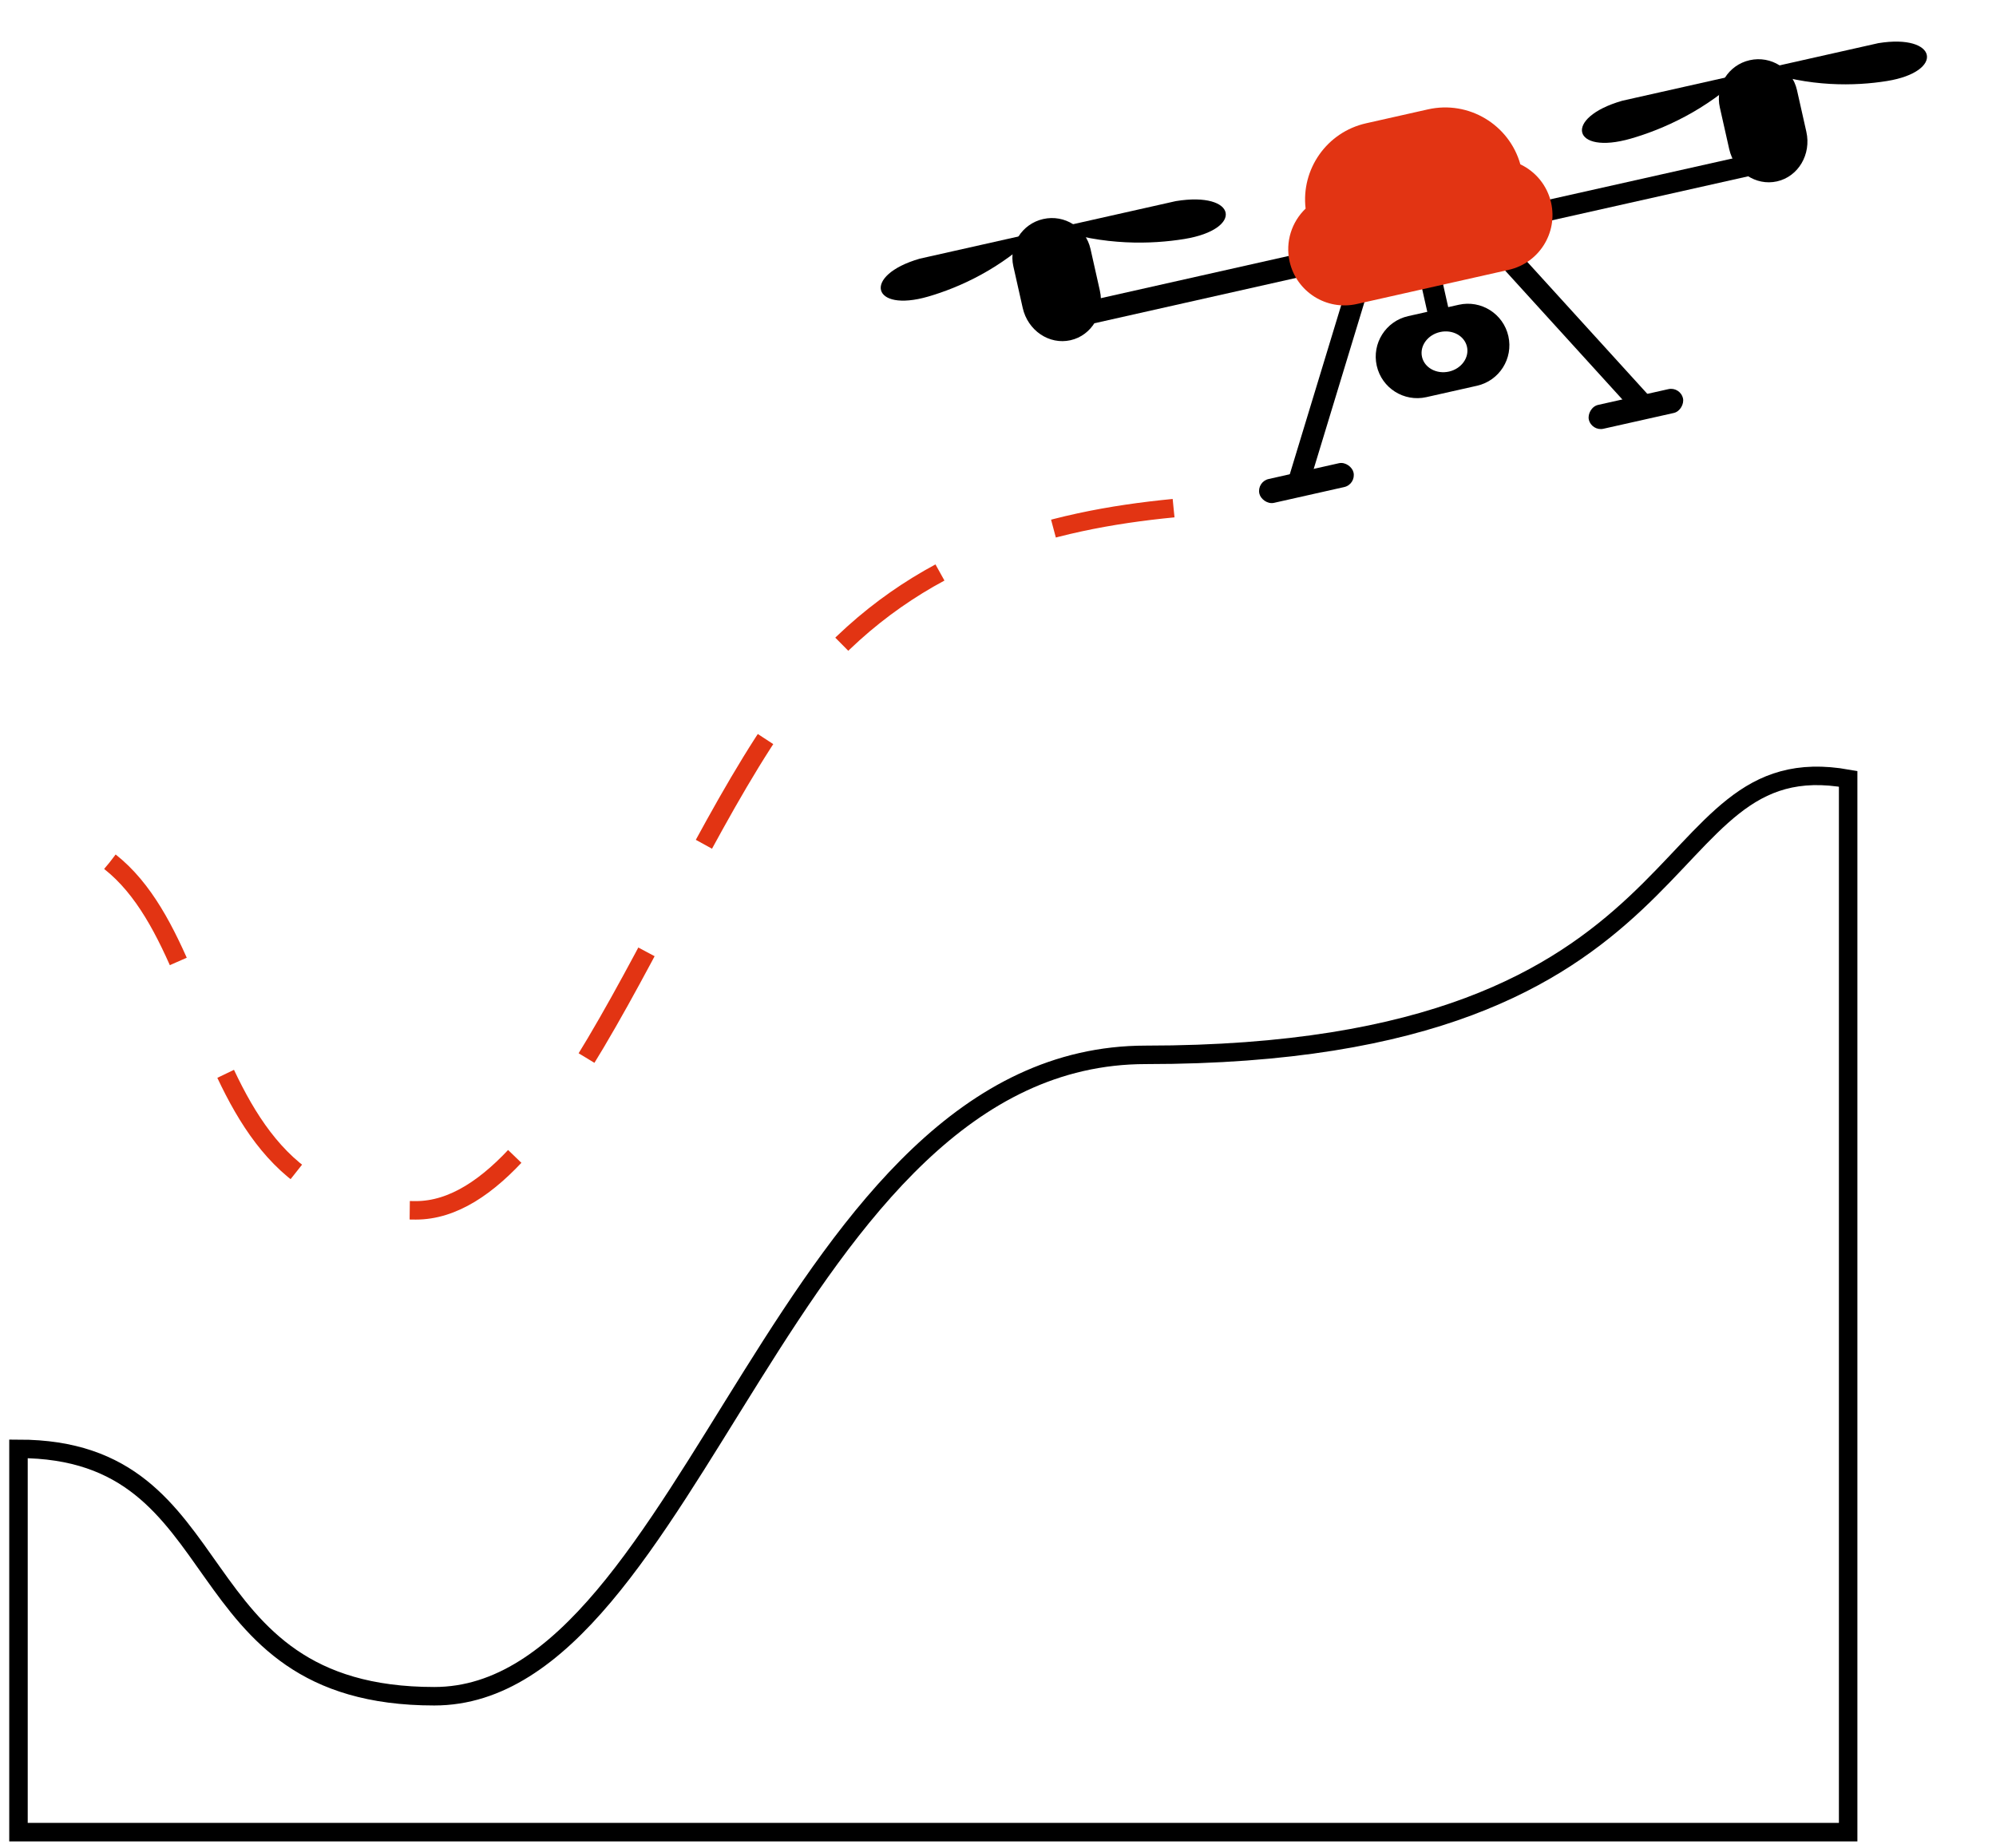 <svg width="108" height="100" viewBox="0 0 108 100" fill="none" xmlns="http://www.w3.org/2000/svg">
<path d="M63.5 27.5C56.799 28.148 49.595 30.03 44 36.5C36.654 44.995 30.578 65.5 22.5 65.5C8.27 65.5 13.197 45.035 1 45.035" stroke="#E23413" stroke-dasharray="6.6 6.6"/>
<path d="M23.5 91.795C37.5 91.795 42.5 57.085 62 57.085C93 57.085 89 40.166 100 42.149V99.15H1V78.407C13 78.407 9.5 91.795 23.5 91.795Z" stroke="black"/>
<path fill-rule="evenodd" clip-rule="evenodd" d="M76.192 17.108C74.981 17.381 74.221 18.583 74.493 19.793C74.765 21.004 75.967 21.764 77.178 21.492L79.916 20.876C81.127 20.604 81.888 19.402 81.615 18.192C81.343 16.981 80.141 16.22 78.931 16.493L76.192 17.108ZM78.4 20.109C79.072 19.958 79.509 19.357 79.376 18.765C79.243 18.174 78.591 17.818 77.919 17.969C77.246 18.12 76.809 18.722 76.942 19.313C77.075 19.904 77.728 20.26 78.4 20.109Z" fill="black"/>
<rect x="67.997" y="26.068" width="5.221" height="1.322" rx="0.661" transform="rotate(-12.672 67.997 26.068)" fill="black"/>
<rect width="1.156" height="11.744" transform="matrix(0.943 0.332 -0.291 0.957 73.094 14.792)" fill="black"/>
<rect width="12.224" height="1.128" transform="matrix(-0.976 0.219 0.219 0.976 94.875 8.321)" fill="black"/>
<rect width="5.221" height="1.322" rx="0.661" transform="matrix(-0.976 0.219 0.219 0.976 90.919 20.914)" fill="black"/>
<rect width="1.204" height="11.744" transform="matrix(-0.71 0.704 0.673 0.74 81.486 12.905)" fill="black"/>
<rect x="76.722" y="14.625" width="1.16" height="2.559" transform="rotate(-12.672 76.722 14.625)" fill="black"/>
<rect x="58.409" y="16.396" width="12.224" height="1.248" transform="rotate(-12.672 58.409 16.396)" fill="black"/>
<path fill-rule="evenodd" clip-rule="evenodd" d="M77.267 5.918L73.917 6.672C71.784 7.151 70.393 9.165 70.644 11.289C69.9 12.002 69.536 13.076 69.778 14.154C70.147 15.792 71.773 16.821 73.411 16.453L81.629 14.605C83.267 14.237 84.296 12.611 83.928 10.973C83.714 10.024 83.079 9.28 82.264 8.893C81.659 6.745 79.471 5.423 77.267 5.918Z" fill="#E23413"/>
<path d="M101.636 2.335L95.221 3.778C97.885 4.727 100.389 4.66 102.097 4.385C105.251 3.878 104.854 1.813 101.636 2.335Z" fill="black"/>
<path d="M87.78 5.451L94.402 3.962C92.325 5.977 89.957 7.006 88.241 7.501C85.073 8.415 84.546 6.38 87.78 5.451Z" fill="black"/>
<path d="M96.15 9.816C97.303 9.557 98.014 8.354 97.738 7.129L97.231 4.875C96.972 3.722 95.828 2.998 94.675 3.257C93.522 3.516 92.798 4.661 93.057 5.813L93.564 8.067C93.84 9.292 94.997 10.076 96.15 9.816Z" fill="black"/>
<path d="M49.764 13.999L56.179 12.557C54.177 14.555 51.886 15.566 50.224 16.049C47.157 16.941 46.631 14.905 49.764 13.999Z" fill="black"/>
<path d="M63.62 10.884L56.997 12.373C59.737 13.305 62.318 13.221 64.081 12.934C67.335 12.404 66.94 10.339 63.62 10.884Z" fill="black"/>
<path d="M57.923 18.412C56.77 18.671 55.612 17.888 55.337 16.663L54.83 14.409C54.571 13.256 55.295 12.112 56.448 11.853C57.601 11.593 58.745 12.318 59.005 13.47L59.511 15.724C59.787 16.95 59.076 18.153 57.923 18.412Z" fill="black"/>
</svg>
